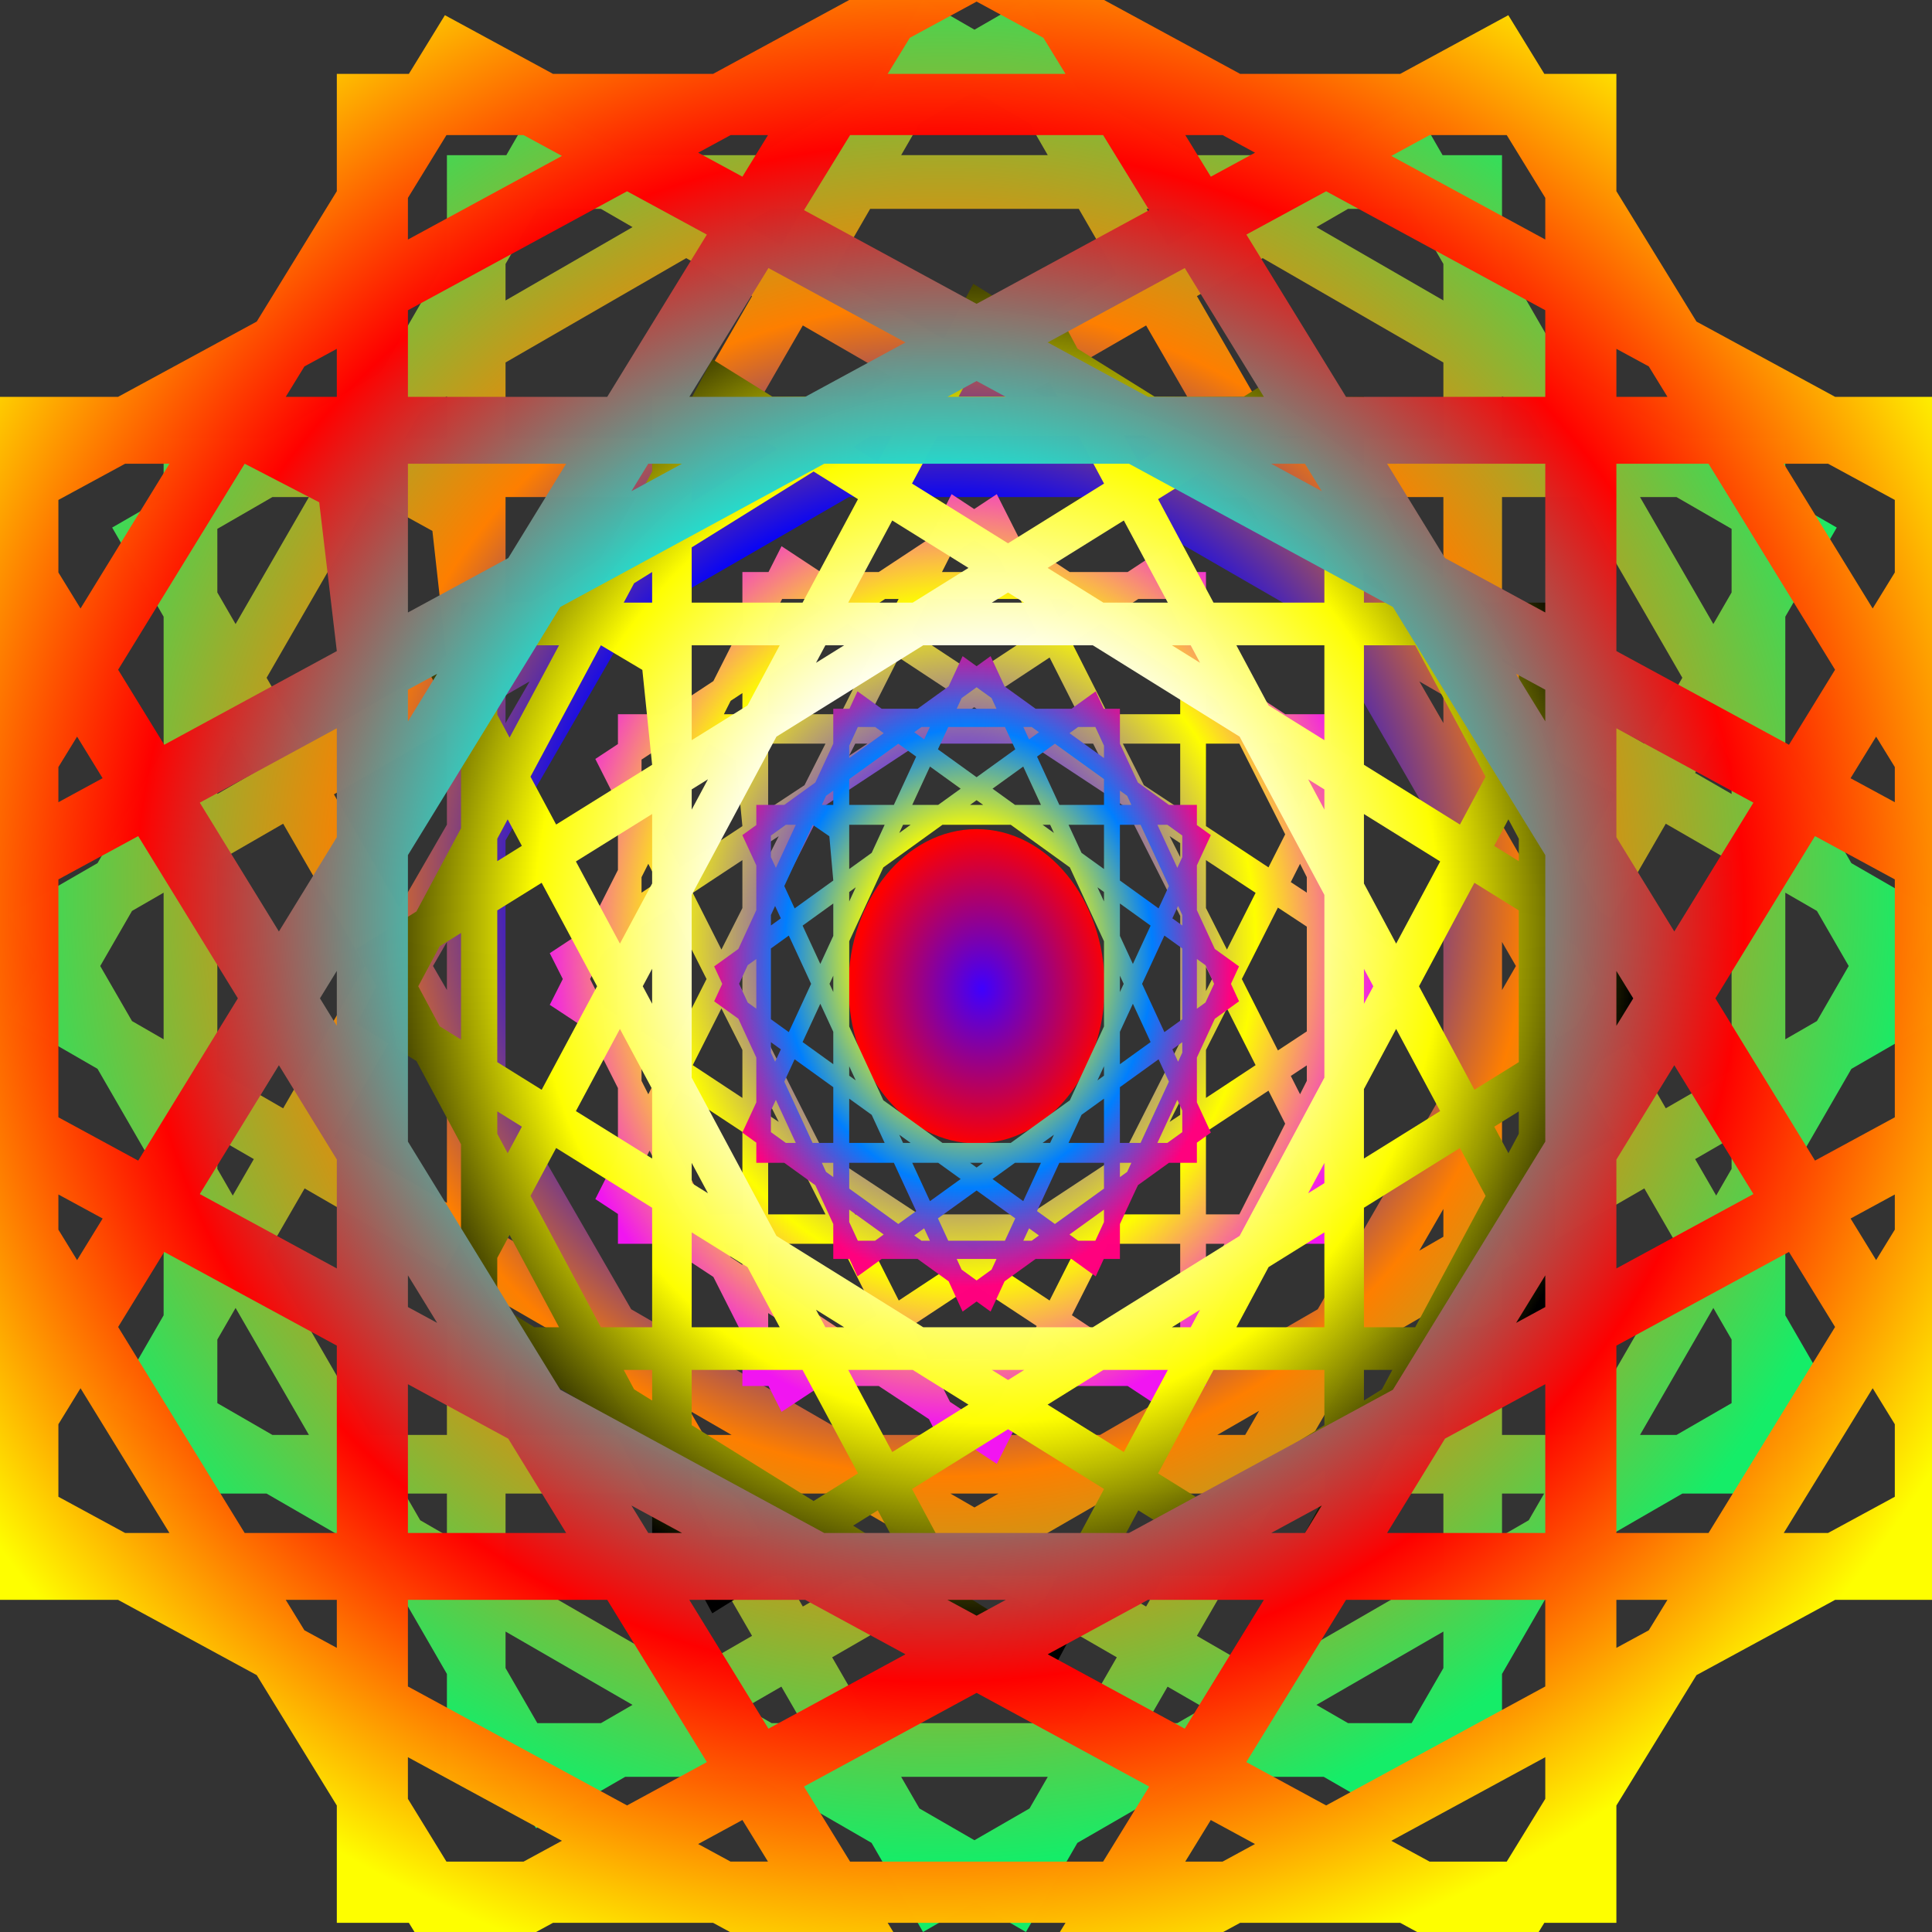 <?xml version="1.0"?><svg width="1598.156" height="1598.156" xmlns="http://www.w3.org/2000/svg">
 <rect width="100%" height="100%" fill="#333333" stroke="none"/>
 <title>My Own Laptop Art</title>
 <defs>
  <radialGradient cy="0.375" cx="0.605" spreadMethod="pad" id="svg_9">
   <stop offset="0.379" stop-color="#00ffff"/>
   <stop offset="0.699" stop-opacity="0.996" stop-color="#00ff55"/>
   <stop offset="1" stop-color="#ff0000"/>
  </radialGradient>
  <radialGradient r="0.5" cy="0.461" cx="0.484" spreadMethod="pad" id="svg_10">
   <stop offset="0.379" stop-opacity="0.996" stop-color="#7244d6"/>
   <stop offset="0.699" stop-opacity="0.996" stop-color="#ffff00"/>
   <stop offset="1" stop-opacity="0.996" stop-color="#f215f2"/>
  </radialGradient>
  <radialGradient r="0.5" cy="0.461" cx="0.484" spreadMethod="pad" id="svg_11">
   <stop offset="0.379" stop-opacity="0.996" stop-color="#7244d6"/>
   <stop offset="0.699" stop-opacity="0.996" stop-color="#ffff00"/>
   <stop offset="1" stop-opacity="0.996" stop-color="#f215f2"/>
  </radialGradient>
  <radialGradient r="0.5" cy="0.461" cx="0.484" spreadMethod="pad" id="svg_12">
   <stop offset="0.352" stop-opacity="0.996" stop-color="#7244d6"/>
   <stop offset="0.699" stop-opacity="0.996" stop-color="#ffff00"/>
   <stop offset="1" stop-opacity="0.996" stop-color="#f215f2"/>
  </radialGradient>
  <linearGradient spreadMethod="pad" id="svg_13">
   <stop offset="0.16" stop-opacity="0.996" stop-color="#7244d6"/>
   <stop offset="0.383" stop-opacity="0.996" stop-color="#f215f2"/>
   <stop offset="0.758" stop-opacity="0.996" stop-color="#ffff00"/>
  </linearGradient>
  <linearGradient spreadMethod="pad" id="svg_14">
   <stop offset="0.238" stop-opacity="0.996" stop-color="#7244d6"/>
   <stop offset="0.445" stop-opacity="0.996" stop-color="#f215f2"/>
   <stop offset="0.789" stop-opacity="0.996" stop-color="#ffff00"/>
  </linearGradient>
  <radialGradient cy="0.508" cx="0.52" spreadMethod="pad" id="svg_15">
   <stop offset="0" stop-opacity="0.996" stop-color="#3f00ff"/>
   <stop offset="1" stop-opacity="0.996" stop-color="#ff0000"/>
  </radialGradient>
  <radialGradient spreadMethod="pad" id="svg_16">
   <stop offset="0" stop-color="#ff0000"/>
   <stop offset="1" stop-opacity="0.996" stop-color="#ff007f"/>
  </radialGradient>
  <radialGradient r="0.5" cy="0.461" cx="0.484" spreadMethod="pad" id="svg_21">
   <stop offset="0.379" stop-opacity="0.992" stop-color="#12edde"/>
   <stop offset="0.699" stop-opacity="0.996" stop-color="#ff0000"/>
   <stop offset="1" stop-opacity="0.996" stop-color="#ffff00"/>
  </radialGradient>
  <radialGradient r="0.5" cy="0.461" cx="0.484" spreadMethod="pad" id="svg_22">
   <stop offset="0.379" stop-opacity="0.996" stop-color="#ffff00"/>
   <stop offset="0.699" stop-opacity="0.996" stop-color="#007fff"/>
   <stop offset="1" stop-opacity="0.996" stop-color="#ff007f"/>
  </radialGradient>
  <radialGradient r="0.5" cy="0.461" cx="0.484" spreadMethod="pad" id="svg_23">
   <stop offset="0.383" stop-opacity="0.996" stop-color="#ffffff"/>
   <stop offset="0.699" stop-opacity="0.996" stop-color="#ffff00"/>
   <stop offset="1" stop-opacity="0.996" stop-color="#000000"/>
  </radialGradient>
  <radialGradient r="0.5" cy="0.461" cx="0.484" spreadMethod="pad" id="svg_24">
   <stop offset="0.391" stop-opacity="0.996" stop-color="#0000ff"/>
   <stop offset="0.602" stop-opacity="0.996" stop-color="#ff7f00"/>
   <stop offset="1" stop-opacity="0.992" stop-color="#15ef69"/>
  </radialGradient>
 </defs>
 <g>
  <title>Layer 1</title>
  <path fill="url(#svg_24)" fill-rule="evenodd" stroke-width="5" stroke-linecap="round" stroke-linejoin="round" stroke-miterlimit="4" stroke-dashoffset="0" id="path3404" d="m763.531,0l-42.562,73.719l-94.594,54.625l-109.25,0l-73.719,-42.563l-24.562,42.563l-49.156,0l0,85.125l-54.625,94.594l-94.594,54.625l-85.125,0l0,49.156l-42.562,24.562l42.562,73.719l0,109.219l-54.656,94.625l-73.688,42.562l24.563,42.563l-24.563,42.531l73.688,42.531l54.656,94.656l0,109.219l-42.562,73.719l42.562,24.562l0,49.156l85.125,0l94.594,54.625l54.625,94.594l0,85.125l49.156,0l24.562,42.562l73.719,-42.562l109.219,0l94.625,54.625l42.562,73.719l42.562,-24.562l42.562,24.562l42.562,-73.719l94.594,-54.625l109.219,0l73.719,42.562l24.563,-42.562l49.156,0l0,-85.125l54.625,-94.594l94.594,-54.625l85.125,0l0,-49.156l42.562,-24.562l-42.562,-73.719l0,-109.219l54.656,-94.625l73.688,-42.562l-24.562,-42.562l24.562,-42.531l-73.688,-42.531l-54.656,-94.656l0,-109.219l42.562,-73.719l-42.562,-24.562l0,-49.156l-85.125,0l-94.594,-54.625l-54.625,-94.594l0,-85.125l-49.156,0l-24.563,-42.563l-73.719,42.563l-109.219,0l-94.594,-54.625l-42.562,-73.719l-42.562,24.562l-42.562,-24.562zm42.562,75.906l45.531,26.281l15.094,26.156l-121.281,0l15.094,-26.156l45.562,-26.281zm-361.625,96.875l52.625,0l26.156,15.094l-105.062,60.688l0,-30.219l26.281,-45.563zm193.813,0l25.5,0l-17.438,30.156l-30.156,-17.406l22.094,-12.75zm81.5,0l172.594,0l31.438,54.438l-117.75,67.969l-117.719,-67.969l31.438,-54.438zm228.656,0l25.469,0l22.094,12.75l-30.156,17.406l-17.406,-30.156zm166.625,0l52.625,0l26.281,45.531l0,30.219l-105.031,-60.656l26.125,-15.094zm-547.406,40.75l54.438,31.438l-67.969,117.719l-135.937,0l0,-62.844l149.469,-86.313zm476.844,0l149.469,86.313l0,62.844l-135.906,0l-67.969,-117.75l54.406,-31.406zm-380.406,55.688l93.469,53.969l-68.406,39.5l-79.031,0l53.969,-93.469zm283.969,0l53.969,93.469l-79.031,0l-68.406,-39.5l93.469,-53.969zm-578.375,58.625l0,34.844l-34.844,0l12.75,-22.094l22.094,-12.75zm872.781,0l22.094,12.75l12.75,22.094l-34.844,0l0,-34.844zm-436.406,23.344l19.937,11.5l-39.844,0l19.906,-11.5zm-580.75,60l30.219,0l-60.656,105.031l-15.094,-26.125l0,-52.625l45.531,-26.281zm81.531,0l50.844,28l12,107.938l-117.719,67.969l-31.438,-54.438l86.312,-149.469zm111.344,0l107.937,0l-39.5,68.438l-68.437,39.5l0,-107.938zm163.937,0l23.031,0l-34.531,19.938l11.5,-19.938zm120.031,0l207.844,0l180.031,103.938l103.938,180.031l0,207.844l-103.938,180.031l-180.031,103.938l-207.844,0l-180.031,-103.938l-103.937,-180.031l0,-207.844l103.937,-180.031l180.031,-103.938zm304.844,0l23.031,0l11.5,19.938l-34.531,-19.938zm79.063,0l107.906,0l0,107.938l-68.406,-39.5l-39.5,-68.438zm156.406,0l62.844,0l86.312,149.469l-31.437,54.438l-117.719,-67.969l0,-135.938zm114.156,0l30.219,0l45.531,26.281l0,52.625l-15.094,26.125l-60.656,-105.031zm-918.5,152.438l-19.937,34.531l0,-23.031l19.937,-11.5zm735.938,0.031l19.906,11.5l0,22.969l-19.906,-34.469zm-804.375,39.469l0,79.031l-39.5,68.406l-53.969,-93.469l93.469,-53.969zm872.781,0.031l93.469,53.938l-53.969,93.469l-39.5,-68.406l0,-79zm-1049.938,6.031l17.406,30.156l-30.156,17.437l0,-25.5l12.75,-22.094zm1227.094,0l12.75,22.062l0,25.531l-30.187,-17.406l17.437,-30.188zm-1185.406,72.188l67.969,117.688l-67.969,117.75l-54.438,-31.438l0,-172.594l54.438,-31.406zm1143.719,0l54.437,31.406l0,172.594l-54.437,31.406l-67.938,-117.687l67.938,-117.719zm-1242.594,57.062l0,121.281l-26.156,-15.094l-26.281,-45.531l26.281,-45.563l26.156,-15.094zm1341.469,0l26.156,15.094l26.281,45.531l-26.281,45.562l-26.156,15.094l0,-121.281zm-1107.125,40.719l0,39.813l-11.5,-19.906l11.5,-19.906zm872.781,0.031l11.5,19.906l-11.5,19.906l0,-39.812zm-912.281,68.406l39.5,68.406l0,79.031l-93.469,-53.969l53.969,-93.469zm951.781,0l53.969,93.469l-93.469,53.969l0,-79l39.5,-68.437zm-1102.188,93.781l30.188,17.438l-17.438,30.188l-12.75,-22.094l0,-25.531zm1252.594,0l0,25.5l-12.75,22.094l-17.406,-30.156l30.156,-17.438zm-1180.406,41.688l117.719,67.969l0,135.938l-62.844,0l-86.312,-149.469l31.438,-54.438zm1108.219,0l31.437,54.438l-86.312,149.469l-62.844,0l0,-135.938l117.719,-67.969zm-942,16.938l19.937,34.531l-19.937,-11.5l0,-23.031zm775.781,0.031l0,23l-19.906,11.5l19.906,-34.5zm0,78.969l0,107.969l-107.906,0l39.5,-68.469l68.406,-39.5zm-775.781,0.031l68.437,39.5l39.5,68.438l-107.937,0l0,-107.938zm-223.313,2.906l60.656,105.031l-30.219,0l-45.531,-26.281l0,-52.625l15.094,-26.125zm1222.406,0l15.094,26.125l0,52.625l-45.531,26.281l-30.219,0l60.656,-105.031zm-846.656,85.094l34.531,19.938l-23.031,0l-11.5,-19.938zm470.906,0l-11.5,19.938l-23.031,0l34.531,-19.938zm-706.688,68.438l34.844,0l0,34.844l-22.094,-12.75l-12.75,-22.094zm83.344,0l135.937,0l67.969,117.719l-54.438,31.438l-149.469,-86.312l0,-62.844zm191.937,0l79.031,0l68.406,39.5l-93.469,53.969l-53.969,-93.469zm176.031,0l39.844,0l-19.906,11.5l-19.938,-11.5zm136.844,0l79.031,0l-53.969,93.469l-93.469,-53.969l68.406,-39.5zm135.063,0l135.906,0l0,62.844l-149.469,86.312l-54.437,-31.438l68,-117.719zm184.406,0l34.844,0l-12.75,22.094l-22.094,12.75l0,-34.844zm-436.375,67.5l117.719,67.969l-31.438,54.438l-172.594,0l-31.438,-54.438l117.75,-67.969zm-387.906,46.656l105.031,60.656l-26.125,15.094l-52.625,0l-26.281,-45.531l0,-30.219zm775.781,0l0,30.219l-26.281,45.531l-52.625,0l-26.125,-15.094l105.031,-60.656zm-547.625,45.562l17.438,30.188l-25.531,0l-22.094,-12.75l30.188,-17.438zm319.469,0.031l30.156,17.406l-22.094,12.75l-25.469,0l17.406,-30.156zm-220.375,74.594l121.281,0l-15.094,26.156l-45.562,26.281l-45.531,-26.281l-15.094,-26.156z"/>
  <ellipse id="svg_4" ry="130" rx="106" cy="815.844" cx="807.844" stroke-linecap="round" stroke-linejoin="round" stroke-width="5" fill="url(#svg_15)"/>
  <path id="svg_17" fill="url(#svg_10)" fill-rule="evenodd" stroke-width="5" stroke-linecap="round" stroke-linejoin="round" stroke-miterlimit="4" stroke-dashoffset="0" d="m787.151,408.766l-18.7,37.001l-41.56,27.418l-47.999,0l-32.389,-21.363l-10.792,21.363l-21.597,0l0,42.726l-24,47.479l-41.56,27.418l-37.4,0l0,24.673l-18.7,12.328l18.7,37.001l0,54.82l-24.013,47.495l-32.375,21.363l10.792,21.363l-10.792,21.347l32.375,21.348l24.013,47.51l0,54.82l-18.7,37.001l18.7,12.329l0,24.673l37.4,0l41.56,27.418l24,47.479l0,42.727l21.597,0l10.792,21.363l32.389,-21.363l47.986,0l41.574,27.418l18.7,37.001l18.7,-12.328l18.7,12.328l18.7,-37.001l41.56,-27.418l47.986,0l32.389,21.363l10.792,-21.363l21.597,0l0,-42.727l24,-47.479l41.56,-27.418l37.4,0l0,-24.673l18.7,-12.329l-18.7,-37.001l0,-54.82l24.013,-47.495l32.375,-21.363l-10.792,-21.363l10.792,-21.348l-32.375,-21.348l-24.013,-47.51l0,-54.82l18.7,-37.001l-18.7,-12.328l0,-24.673l-37.4,0l-41.56,-27.418l-24,-47.479l0,-42.726l-21.597,0l-10.792,-21.363l-32.389,21.363l-47.986,0l-41.56,-27.418l-18.7,-37.001l-18.7,12.329l-18.7,-12.329zm18.7,38.099l20.004,13.191l6.632,13.129l-53.285,0l6.632,-13.129l20.018,-13.191zm-158.881,48.624l23.121,0l11.492,7.576l-46.16,30.461l0,-15.168l11.547,-22.869zm85.152,0l11.203,0l-7.661,15.136l-13.249,-8.737l9.707,-6.4zm35.807,0l75.83,0l13.812,27.324l-51.734,34.115l-51.72,-34.115l13.812,-27.324zm100.461,0l11.19,0l9.707,6.4l-13.249,8.737l-7.647,-15.136zm73.207,0l23.121,0l11.547,22.853l0,15.168l-46.146,-30.445l11.478,-7.576zm-240.505,20.453l23.917,15.779l-29.862,59.086l-59.725,0l0,-31.543l65.67,-43.323zm209.503,0l65.67,43.323l0,31.543l-59.711,0l-29.862,-59.102l23.904,-15.764zm-167.133,27.951l41.066,27.088l-30.055,19.826l-34.723,0l23.711,-46.914zm124.763,0l23.711,46.914l-34.723,0l-30.054,-19.826l41.066,-27.088zm-254.111,29.425l0,17.489l-15.309,0l5.602,-11.089l9.707,-6.4zm383.46,0l9.707,6.4l5.602,11.089l-15.309,0l0,-17.489zm-191.737,11.717l8.76,5.772l-17.505,0l8.746,-5.772zm-255.155,30.116l13.277,0l-26.65,52.718l-6.631,-13.113l0,-26.414l20.004,-13.191zm35.821,0l22.338,14.054l5.272,54.177l-51.72,34.115l-13.812,-27.324l37.922,-75.022zm48.919,0l47.423,0l-17.354,34.351l-30.068,19.826l0,-54.177zm72.027,0l10.119,0l-15.172,10.007l5.053,-10.007zm52.736,0l91.317,0l79.098,52.169l45.665,90.362l0,104.322l-45.665,90.362l-79.098,52.169l-91.317,0l-79.098,-52.169l-45.665,-90.362l0,-104.322l45.665,-90.362l79.098,-52.169zm133.934,0l10.119,0l5.053,10.007l-15.171,-10.007zm34.736,0l47.409,0l0,54.177l-30.054,-19.826l-17.355,-34.351zm68.718,0l27.611,0l37.922,75.022l-13.812,27.324l-51.72,-34.115l0,-68.231zm50.155,0l13.277,0l20.004,13.191l0,26.414l-6.631,13.113l-26.65,-52.718zm-403.547,76.512l-8.76,17.332l0,-11.56l8.76,-5.772zm323.337,0.016l8.746,5.772l0,11.529l-8.746,-17.301zm-353.405,19.81l0,39.668l-17.354,34.335l-23.711,-46.914l41.066,-27.088zm383.46,0.016l41.066,27.073l-23.711,46.914l-17.354,-34.335l0,-39.652zm-461.294,3.027l7.648,15.136l-13.249,8.752l0,-12.799l5.602,-11.089zm539.128,0l5.602,11.074l0,12.815l-13.263,-8.737l7.661,-15.152zm-520.813,36.233l29.862,59.07l-29.862,59.102l-23.917,-15.779l0,-86.629l23.917,-15.764zm502.498,0l23.917,15.764l0,86.629l-23.917,15.764l-29.849,-59.07l29.849,-59.086zm-545.939,28.641l0,60.874l-11.492,-7.576l-11.547,-22.853l11.547,-22.869l11.492,-7.576zm589.38,0l11.492,7.576l11.547,22.853l-11.547,22.869l-11.492,7.576l0,-60.874zm-486.42,20.438l0,19.983l-5.053,-9.992l5.053,-9.991zm383.46,0.016l5.053,9.992l-5.053,9.991l0,-19.983zm-400.814,34.335l17.354,34.335l0,39.668l-41.066,-27.088l23.711,-46.914zm418.169,0l23.711,46.914l-41.066,27.088l0,-39.652l17.354,-34.351zm-484.251,47.071l13.263,8.752l-7.661,15.152l-5.602,-11.089l0,-12.815zm550.332,0l0,12.799l-5.602,11.089l-7.647,-15.136l13.249,-8.752zm-518.616,20.924l51.72,34.115l0,68.231l-27.611,0l-37.922,-75.022l13.812,-27.324zm486.9,0l13.812,27.324l-37.922,75.022l-27.611,0l0,-68.231l51.72,-34.115zm-413.871,8.501l8.76,17.332l-8.76,-5.772l0,-11.56zm340.843,0.016l0,11.544l-8.746,5.772l8.746,-17.316zm0,39.636l0,54.192l-47.409,0l17.355,-34.366l30.054,-19.826zm-340.843,0.016l30.068,19.826l17.354,34.351l-47.423,0l0,-54.177zm-98.113,1.459l26.65,52.718l-13.277,0l-20.004,-13.191l0,-26.414l6.631,-13.113zm537.069,0l6.631,13.113l0,26.414l-20.004,13.191l-13.277,0l26.65,-52.718zm-371.982,42.711l15.172,10.007l-10.119,0l-5.053,-10.007zm206.895,0l-5.053,10.007l-10.119,0l15.171,-10.007zm-310.486,34.351l15.309,0l0,17.489l-9.707,-6.4l-5.602,-11.089zm36.617,0l59.725,0l29.862,59.086l-23.917,15.779l-65.67,-43.323l0,-31.543zm84.328,0l34.723,0l30.055,19.826l-41.066,27.088l-23.711,-46.914zm77.34,0l17.505,0l-8.746,5.772l-8.76,-5.772zm60.123,0l34.723,0l-23.711,46.914l-41.066,-27.088l30.054,-19.826zm59.34,0l59.711,0l0,31.543l-65.67,43.323l-23.917,-15.779l29.876,-59.086zm81.02,0l15.309,0l-5.602,11.089l-9.707,6.4l0,-17.489zm-191.723,33.88l51.72,34.115l-13.812,27.324l-75.83,0l-13.812,-27.324l51.734,-34.115zm-170.428,23.418l46.146,30.445l-11.478,7.576l-23.121,0l-11.547,-22.853l0,-15.168zm340.843,0l0,15.168l-11.547,22.853l-23.121,0l-11.478,-7.576l46.146,-30.445zm-240.601,22.869l7.661,15.152l-11.217,0l-9.707,-6.4l13.263,-8.752zm140.36,0.016l13.249,8.737l-9.707,6.4l-11.19,0l7.647,-15.136zm-96.823,37.441l53.285,0l-6.632,13.128l-20.018,13.191l-20.004,-13.191l-6.632,-13.128z"/>
  <path id="svg_18" fill="url(#svg_22)" fill-rule="evenodd" stroke-width="5" stroke-linecap="round" stroke-linejoin="round" stroke-miterlimit="4" stroke-dashoffset="0" d="m796.286,542.766l-11.563,25.008l-25.697,18.531l-29.679,0l-20.026,-14.439l-6.673,14.439l-13.354,0l0,28.878l-14.839,32.09l-25.697,18.531l-23.125,0l0,16.676l-11.563,8.332l11.563,25.008l0,37.051l-14.848,32.1l-20.018,14.439l6.673,14.439l-6.673,14.428l20.018,14.428l14.848,32.111l0,37.051l-11.563,25.008l11.563,8.333l0,16.676l23.125,0l25.697,18.531l14.839,32.09l0,28.878l13.354,0l6.673,14.439l20.026,-14.439l29.67,0l25.706,18.531l11.563,25.008l11.563,-8.333l11.563,8.333l11.563,-25.008l25.697,-18.531l29.67,0l20.026,14.439l6.673,-14.439l13.354,0l0,-28.878l14.839,-32.09l25.697,-18.531l23.125,0l0,-16.676l11.563,-8.333l-11.563,-25.008l0,-37.051l14.848,-32.101l20.018,-14.439l-6.673,-14.439l6.673,-14.428l-20.018,-14.428l-14.848,-32.111l0,-37.051l11.563,-25.008l-11.563,-8.332l0,-16.676l-23.125,0l-25.697,-18.531l-14.839,-32.09l0,-28.878l-13.354,0l-6.673,-14.439l-20.026,14.439l-29.67,0l-25.697,-18.531l-11.563,-25.008l-11.563,8.333l-11.563,-8.333zm11.563,25.75l12.369,8.916l4.1,8.873l-32.947,0l4.1,-8.873l12.378,-8.916zm-98.239,32.864l14.296,0l7.106,5.12l-28.541,20.588l0,-10.251l7.14,-15.457zm52.651,0l6.927,0l-4.737,10.23l-8.192,-5.905l6.002,-4.325zm22.14,0l46.887,0l8.54,18.467l-31.988,23.058l-31.98,-23.058l8.54,-18.467zm62.117,0l6.919,0l6.002,4.325l-8.192,5.905l-4.729,-10.23zm45.265,0l14.296,0l7.14,15.446l0,10.251l-28.533,-20.577l7.097,-5.12zm-148.709,13.824l14.788,10.665l-18.464,39.935l-36.929,0l0,-21.319l40.605,-29.281zm129.54,0l40.605,29.281l0,21.319l-36.92,0l-18.464,-39.945l14.78,-10.654zm-103.341,18.891l25.392,18.308l-18.583,13.4l-21.47,0l14.661,-31.708zm77.143,0l14.661,31.708l-21.47,0l-18.583,-13.4l25.392,-18.308zm-157.122,19.888l0,11.82l-9.466,0l3.464,-7.495l6.002,-4.325zm237.1,0l6.002,4.325l3.464,7.495l-9.466,0l0,-11.82zm-118.554,7.919l5.416,3.901l-10.824,0l5.408,-3.901zm-157.767,20.354l8.209,0l-16.478,35.631l-4.1,-8.863l0,-17.852l12.369,-8.916zm22.149,0l13.812,9.499l3.26,36.617l-31.979,23.058l-8.54,-18.467l23.448,-50.706zm30.248,0l29.322,0l-10.731,23.217l-18.592,13.4l0,-36.617zm44.535,0l6.257,0l-9.381,6.764l3.124,-6.764zm32.608,0l56.463,0l48.907,35.26l28.236,61.074l0,70.509l-28.236,61.074l-48.907,35.26l-56.463,0l-48.907,-35.26l-28.236,-61.074l0,-70.509l28.236,-61.074l48.907,-35.26zm82.814,0l6.257,0l3.124,6.764l-9.381,-6.764zm21.478,0l29.314,0l0,36.617l-18.583,-13.4l-10.731,-23.217zm42.489,0l17.072,0l23.448,50.706l-8.54,18.467l-31.979,-23.058l0,-46.115zm31.012,0l8.209,0l12.369,8.916l0,17.852l-4.1,8.863l-16.478,-35.631zm-249.52,51.713l-5.416,11.714l0,-7.813l5.416,-3.901zm199.925,0.011l5.408,3.901l0,7.792l-5.408,-11.693zm-218.517,13.389l0,26.81l-10.731,23.206l-14.661,-31.708l25.392,-18.308zm237.1,0.011l25.392,18.298l-14.661,31.708l-10.731,-23.206l0,-26.8zm-285.227,2.046l4.729,10.23l-8.192,5.915l0,-8.651l3.464,-7.495zm333.353,0l3.464,7.484l0,8.661l-8.201,-5.905l4.737,-10.241zm-322.028,24.489l18.464,39.924l-18.464,39.945l-14.789,-10.665l0,-58.55l14.789,-10.654zm310.704,0l14.788,10.654l0,58.55l-14.788,10.654l-18.456,-39.924l18.456,-39.935zm-337.564,19.358l0,41.143l-7.106,-5.12l-7.14,-15.446l7.14,-15.457l7.106,-5.12zm364.424,0l7.106,5.12l7.14,15.446l-7.14,15.457l-7.106,5.12l0,-41.143zm-300.762,13.813l0,13.506l-3.124,-6.753l3.124,-6.753zm237.1,0.011l3.124,6.753l-3.124,6.753l0,-13.506zm-247.831,23.206l10.731,23.206l0,26.81l-25.392,-18.308l14.661,-31.708zm258.562,0l14.661,31.708l-25.392,18.308l0,-26.8l10.731,-23.217zm-299.421,31.814l8.201,5.916l-4.737,10.241l-3.464,-7.495l0,-8.661zm340.281,0l0,8.651l-3.464,7.495l-4.728,-10.23l8.192,-5.916zm-320.67,14.142l31.979,23.058l0,46.115l-17.072,0l-23.448,-50.706l8.54,-18.467zm301.059,0l8.54,18.467l-23.448,50.706l-17.072,0l0,-46.115l31.979,-23.058zm-255.904,5.746l5.416,11.714l-5.416,-3.901l0,-7.813zm210.749,0.011l0,7.802l-5.408,3.901l5.408,-11.704zm0,26.789l0,36.627l-29.314,0l10.731,-23.227l18.583,-13.4zm-210.749,0.011l18.592,13.4l10.731,23.217l-29.322,0l0,-36.617zm-60.665,0.986l16.478,35.631l-8.209,0l-12.369,-8.916l0,-17.853l4.1,-8.863zm332.08,0l4.1,8.863l0,17.853l-12.369,8.916l-8.209,0l16.478,-35.631zm-230.003,28.867l9.381,6.764l-6.257,0l-3.124,-6.764zm127.927,0l-3.124,6.764l-6.257,0l9.381,-6.764zm-191.979,23.217l9.466,0l0,11.82l-6.002,-4.325l-3.464,-7.495zm22.641,0l36.929,0l18.464,39.935l-14.788,10.665l-40.605,-29.281l0,-21.319zm52.142,0l21.47,0l18.583,13.4l-25.392,18.308l-14.661,-31.708zm47.821,0l10.824,0l-5.408,3.901l-5.416,-3.901zm37.175,0l21.47,0l-14.661,31.708l-25.392,-18.308l18.583,-13.4zm36.691,0l36.92,0l0,21.319l-40.605,29.281l-14.789,-10.665l18.473,-39.935zm50.096,0l9.466,0l-3.464,7.495l-6.002,4.325l0,-11.82zm-118.546,22.899l31.98,23.058l-8.54,18.467l-46.887,0l-8.54,-18.467l31.988,-23.058zm-105.379,15.828l28.533,20.577l-7.097,5.12l-14.296,0l-7.14,-15.446l0,-10.251zm210.749,0l0,10.251l-7.14,15.446l-14.296,0l-7.097,-5.12l28.533,-20.577zm-148.768,15.457l4.737,10.241l-6.936,0l-6.002,-4.325l8.201,-5.915zm86.787,0.011l8.192,5.905l-6.002,4.325l-6.919,0l4.729,-10.23zm-59.867,25.305l32.947,0l-4.1,8.873l-12.378,8.916l-12.369,-8.916l-4.1,-8.873z"/>
  <path id="svg_19" fill="url(#svg_23)" fill-rule="evenodd" stroke-width="5" stroke-linecap="round" stroke-linejoin="round" stroke-miterlimit="4" stroke-dashoffset="0" d="m805.141,234.766l-28.714,53.607l-63.815,39.723l-73.703,0l-49.732,-30.951l-16.57,30.951l-33.162,0l0,61.902l-36.851,68.787l-63.815,39.722l-57.427,0l0,35.746l-28.714,17.861l28.714,53.607l0,79.422l-36.872,68.81l-49.711,30.951l16.571,30.951l-16.571,30.928l49.711,30.928l36.872,68.833l0,79.422l-28.714,53.607l28.714,17.862l0,35.746l57.427,0l63.815,39.723l36.851,68.787l0,61.902l33.162,0l16.57,30.951l49.732,-30.951l73.682,0l63.836,39.722l28.714,53.607l28.714,-17.861l28.714,17.861l28.714,-53.607l63.815,-39.722l73.682,0l49.732,30.951l16.571,-30.951l33.162,0l0,-61.902l36.851,-68.787l63.815,-39.723l57.427,0l0,-35.746l28.714,-17.862l-28.714,-53.607l0,-79.422l36.872,-68.81l49.711,-30.951l-16.571,-30.951l16.571,-30.928l-49.711,-30.928l-36.872,-68.833l0,-79.422l28.714,-53.607l-28.714,-17.861l0,-35.746l-57.427,0l-63.815,-39.722l-36.851,-68.787l0,-61.902l-33.162,0l-16.571,-30.951l-49.732,30.951l-73.682,0l-63.815,-39.723l-28.714,-53.607l-28.714,17.862l-28.714,-17.862zm28.714,55.198l30.716,19.111l10.183,19.021l-81.819,0l10.183,-19.021l30.737,-19.111zm-243.961,70.446l35.502,0l17.646,10.976l-70.878,44.131l0,-21.975l17.73,-33.133zm130.751,0l17.203,0l-11.764,21.929l-20.344,-12.658l14.905,-9.272zm54.982,0l116.436,0l21.209,39.586l-79.437,49.426l-79.416,-49.426l21.209,-39.586zm154.257,0l17.182,0l14.905,9.272l-20.344,12.658l-11.743,-21.929zm112.409,0l35.502,0l17.73,33.11l0,21.975l-70.857,-44.108l17.625,-10.976zm-369.294,29.633l36.725,22.861l-45.853,85.603l-91.707,0l0,-45.699l100.835,-62.765zm321.691,0l100.835,62.765l0,45.699l-91.686,0l-45.853,-85.626l36.704,-22.838zm-256.632,40.495l63.056,39.245l-46.149,28.724l-53.317,0l36.409,-67.969zm191.573,0l36.409,67.969l-53.317,0l-46.148,-28.724l63.056,-39.245zm-390.186,42.631l0,25.338l-23.507,0l8.601,-16.066l14.905,-9.272zm588.8,0l14.905,9.272l8.601,16.066l-23.506,0l0,-25.338zm-294.411,16.975l13.45,8.363l-26.879,0l13.429,-8.363zm-391.789,43.631l20.386,0l-40.92,76.377l-10.182,-18.998l0,-38.268l30.717,-19.111zm55.003,0l34.301,20.361l8.096,78.491l-79.416,49.426l-21.209,-39.586l58.229,-108.692zm75.115,0l72.817,0l-26.648,49.767l-46.17,28.724l0,-78.491zm110.596,0l15.538,0l-23.296,14.498l7.758,-14.498zm80.976,0l140.216,0l121.454,75.582l70.119,130.916l0,151.141l-70.119,130.916l-121.454,75.582l-140.216,0l-121.454,-75.582l-70.119,-130.916l0,-151.141l70.119,-130.916l121.454,-75.582zm205.655,0l15.538,0l7.758,14.498l-23.296,-14.498zm53.338,0l72.796,0l0,78.491l-46.148,-28.724l-26.648,-49.767zm105.516,0l42.396,0l58.229,108.692l-21.209,39.586l-79.416,-49.426l0,-98.852zm77.012,0l20.387,0l30.716,19.111l0,38.268l-10.183,18.998l-40.92,-76.377zm-619.643,110.85l-13.45,25.11l0,-16.748l13.45,-8.363zm496.482,0.023l13.429,8.363l0,16.703l-13.429,-25.065zm-542.651,28.701l0,57.47l-26.648,49.744l-36.409,-67.969l63.056,-39.246zm588.8,0.023l63.056,39.223l-36.409,67.969l-26.648,-49.744l0,-57.448zm-708.314,4.386l11.743,21.929l-20.344,12.68l0,-18.543l8.602,-16.066zm827.828,0l8.602,16.043l0,18.566l-20.365,-12.657l11.763,-21.952zm-799.705,52.494l45.854,85.581l-45.854,85.626l-36.725,-22.861l0,-125.508l36.725,-22.838zm771.581,0l36.725,22.838l0,125.508l-36.725,22.838l-45.832,-85.581l45.832,-85.603zm-838.285,41.495l0,88.194l-17.646,-10.976l-17.73,-33.11l17.73,-33.132l17.646,-10.976zm904.989,0l17.646,10.976l17.73,33.11l-17.73,33.132l-17.646,10.976l0,-88.194zm-746.894,29.61l0,28.951l-7.758,-14.476l7.758,-14.476zm588.8,0.023l7.758,14.476l-7.758,14.476l0,-28.951zm-615.448,49.744l26.648,49.744l0,57.47l-63.056,-39.245l36.409,-67.969zm642.096,0l36.409,67.969l-63.056,39.245l0,-57.448l26.648,-49.767zm-743.563,68.196l20.365,12.68l-11.764,21.952l-8.602,-16.066l0,-18.566zm845.031,0l0,18.543l-8.602,16.066l-11.742,-21.929l20.344,-12.68zm-796.332,30.314l79.416,49.426l0,98.852l-42.396,0l-58.229,-108.692l21.209,-39.586zm747.632,0l21.209,39.586l-58.229,108.692l-42.396,0l0,-98.852l79.416,-49.426zm-635.497,12.317l13.45,25.111l-13.45,-8.363l0,-16.748zm523.361,0.023l0,16.725l-13.429,8.363l13.429,-25.088zm0,57.425l0,78.513l-72.796,0l26.648,-49.79l46.148,-28.724zm-523.361,0.023l46.17,28.724l26.648,49.767l-72.817,0l0,-78.491zm-150.652,2.114l40.92,76.377l-20.386,0l-30.717,-19.111l0,-38.268l10.182,-18.998zm824.666,0l10.183,18.998l0,38.268l-30.716,19.111l-20.387,0l40.92,-76.377zm-571.176,61.879l23.296,14.498l-15.538,0l-7.758,-14.498zm317.685,0l-7.758,14.498l-15.538,0l23.296,-14.498zm-476.749,49.767l23.507,0l0,25.338l-14.905,-9.271l-8.601,-16.066zm56.226,0l91.707,0l45.853,85.604l-36.725,22.861l-100.835,-62.765l0,-45.699zm129.486,0l53.317,0l46.149,28.724l-63.056,39.245l-36.409,-67.969zm118.755,0l26.879,0l-13.429,8.363l-13.45,-8.363zm92.318,0l53.317,0l-36.409,67.969l-63.056,-39.245l46.148,-28.724zm91.117,0l91.686,0l0,45.699l-100.835,62.765l-36.725,-22.861l45.875,-85.604zm124.405,0l23.506,0l-8.601,16.066l-14.905,9.271l0,-25.338zm-294.39,49.085l79.416,49.426l-21.209,39.586l-116.436,0l-21.209,-39.586l79.437,-49.426zm-261.691,33.928l70.857,44.108l-17.625,10.976l-35.502,0l-17.73,-33.11l0,-21.975zm523.361,0l0,21.975l-17.73,33.11l-35.502,0l-17.625,-10.976l70.857,-44.108zm-369.442,33.132l11.764,21.952l-17.224,0l-14.905,-9.272l20.365,-12.68zm215.522,0.023l20.344,12.657l-14.905,9.272l-17.182,0l11.743,-21.929zm-148.671,54.244l81.819,0l-10.183,19.02l-30.737,19.111l-30.716,-19.111l-10.183,-19.02z"/>
  <path id="svg_20" fill="url(#svg_21)" fill-rule="evenodd" stroke-width="5" stroke-linecap="round" stroke-linejoin="round" stroke-miterlimit="4" stroke-dashoffset="0" d="m756.249,-85.234l-51.618,84.051l-114.719,62.281l-132.493,0l-89.402,-48.528l-29.788,48.528l-59.614,0l0,97.056l-66.247,107.852l-114.718,62.281l-103.235,0l0,56.046l-51.618,28.005l51.618,84.051l0,124.527l-66.284,107.887l-89.365,48.528l29.788,48.528l-29.788,48.492l89.365,48.492l66.284,107.923l0,124.526l-51.618,84.051l51.618,28.005l0,56.046l103.235,0l114.718,62.281l66.247,107.851l0,97.056l59.614,0l29.788,48.528l89.402,-48.528l132.455,0l114.756,62.281l51.618,84.051l51.618,-28.005l51.618,28.005l51.618,-84.051l114.719,-62.281l132.455,0l89.402,48.528l29.788,-48.528l59.614,0l0,-97.056l66.247,-107.851l114.719,-62.281l103.235,0l0,-56.046l51.618,-28.005l-51.618,-84.051l0,-124.526l66.284,-107.887l89.365,-48.528l-29.788,-48.528l29.788,-48.492l-89.365,-48.492l-66.284,-107.923l0,-124.527l51.618,-84.051l-51.618,-28.005l0,-56.046l-103.235,0l-114.719,-62.281l-66.247,-107.852l0,-97.056l-59.614,0l-29.788,-48.528l-89.402,48.528l-132.455,0l-114.719,-62.281l-51.618,-84.051l-51.618,28.005l-51.618,-28.005zm51.618,86.545l55.218,29.965l18.305,29.822l-147.084,0l18.305,-29.822l55.256,-29.965zm-438.561,110.453l63.821,0l31.721,17.209l-127.414,69.193l0,-34.454l31.873,-51.949zm235.046,0l30.925,0l-21.147,34.383l-36.572,-19.846l26.794,-14.537zm98.839,0l209.313,0l38.126,62.067l-142.801,77.495l-142.763,-77.495l38.126,-62.067zm277.303,0l30.887,0l26.794,14.537l-36.572,19.846l-21.109,-34.383zm202.074,0l63.821,0l31.872,51.913l0,34.454l-127.377,-69.158l31.683,-17.209zm-663.867,46.461l66.019,35.844l-82.429,134.218l-164.858,0l0,-71.652l181.268,-98.41zm578.292,0l181.268,98.41l0,71.652l-164.82,0l-82.429,-134.253l65.981,-35.808zm-461.338,63.493l113.354,61.533l-82.96,45.036l-95.845,0l65.451,-106.569zm344.383,0l65.45,106.569l-95.845,0l-82.959,-45.036l113.354,-61.533zm-701.424,66.842l0,39.727l-42.257,0l15.463,-25.19l26.794,-14.537zm1058.465,0l26.794,14.537l15.462,25.19l-42.257,0l0,-39.727zm-529.251,26.615l24.179,13.112l-48.32,0l24.141,-13.112zm-704.304,68.409l36.648,0l-73.561,119.752l-18.305,-29.786l0,-60.001l55.218,-29.965zm98.877,0l61.661,31.924l14.553,123.066l-142.763,77.495l-38.126,-62.067l104.675,-170.418zm135.032,0l130.901,0l-47.903,78.03l-82.997,45.036l0,-123.066zm198.815,0l27.931,0l-41.878,22.732l13.947,-22.732zm145.568,0l252.062,0l218.333,118.505l126.05,205.264l0,236.974l-126.05,205.264l-218.333,118.505l-252.062,0l-218.333,-118.505l-126.05,-205.264l0,-236.974l126.05,-205.264l218.333,-118.505zm369.699,0l27.931,0l13.947,22.732l-41.878,-22.732zm95.883,0l130.863,0l0,123.066l-82.959,-45.036l-47.904,-78.03zm189.682,0l76.214,0l104.676,170.418l-38.127,62.067l-142.763,-77.495l0,-154.99zm138.443,0l36.648,0l55.217,29.965l0,60.001l-18.305,29.786l-73.561,-119.752zm-1113.91,173.803l-24.179,39.371l0,-26.259l24.179,-13.112zm892.508,0.036l24.141,13.112l0,26.188l-24.141,-39.3zm-975.505,45l0,90.108l-47.904,77.994l-65.451,-106.569l113.354,-61.533zm1058.465,0.036l113.354,61.497l-65.45,106.569l-47.904,-77.994l0,-90.072zm-1273.311,6.877l21.109,34.383l-36.572,19.881l0,-29.074l15.463,-25.19zm1488.157,0l15.463,25.154l0,29.11l-36.61,-19.846l21.147,-34.419zm-1437.601,82.305l82.429,134.182l-82.429,134.254l-66.019,-35.844l0,-196.784l66.019,-35.808zm1387.045,0l66.019,35.808l0,196.784l-66.019,35.808l-82.391,-134.182l82.391,-134.218zm-1506.955,65.06l0,138.28l-31.721,-17.209l-31.873,-51.913l31.873,-51.948l31.721,-17.209zm1626.866,0l31.721,17.209l31.872,51.913l-31.872,51.948l-31.721,17.209l0,-138.28zm-1342.665,46.426l0,45.393l-13.947,-22.696l13.947,-22.696zm1058.465,0.035l13.947,22.697l-13.947,22.696l0,-45.393zm-1106.369,77.994l47.904,77.994l0,90.108l-113.354,-61.533l65.451,-106.569zm1154.272,0l65.45,106.569l-113.354,61.533l0,-90.072l47.904,-78.03zm-1336.678,106.926l36.61,19.882l-21.147,34.418l-15.463,-25.191l0,-29.109zm1519.082,0l0,29.074l-15.463,25.19l-21.109,-34.383l36.572,-19.882zm-1431.537,47.53l142.763,77.495l0,154.991l-76.214,0l-104.675,-170.418l38.126,-62.068zm1343.991,0l38.127,62.068l-104.676,170.418l-76.214,0l0,-154.991l142.763,-77.495zm-1142.41,19.312l24.179,39.371l-24.179,-13.112l0,-26.259zm940.828,0.036l0,26.224l-24.141,13.112l24.141,-39.335zm0,90.036l0,123.102l-130.863,0l47.904,-78.065l82.959,-45.036zm-940.828,0.036l82.997,45.036l47.903,78.03l-130.901,0l0,-123.066zm-270.823,3.314l73.561,119.752l-36.648,0l-55.218,-29.965l0,-60.001l18.305,-29.786zm1482.473,0l18.305,29.786l0,60.001l-55.217,29.965l-36.648,0l73.561,-119.752zm-1026.782,97.02l41.878,22.732l-27.931,0l-13.947,-22.732zm571.092,0l-13.947,22.732l-27.931,0l41.878,-22.732zm-857.035,78.03l42.257,0l0,39.727l-26.794,-14.537l-15.463,-25.19zm101.075,0l164.858,0l82.429,134.218l-66.019,35.843l-181.268,-98.41l0,-71.651zm232.772,0l95.845,0l82.96,45.036l-113.354,61.532l-65.451,-106.569zm213.482,0l48.32,0l-24.141,13.112l-24.179,-13.112zm165.957,0l95.845,0l-65.45,106.569l-113.354,-61.532l82.959,-45.036zm163.797,0l164.82,0l0,71.651l-181.268,98.41l-66.019,-35.843l82.467,-134.218zm223.639,0l42.257,0l-15.462,25.19l-26.794,14.537l0,-39.727zm-529.214,76.96l142.763,77.495l-38.126,62.068l-209.313,0l-38.126,-62.068l142.801,-77.495zm-470.433,53.196l127.377,69.158l-31.683,17.209l-63.821,0l-31.873,-51.913l0,-34.454zm940.828,0l0,34.454l-31.872,51.913l-63.821,0l-31.683,-17.209l127.377,-69.158zm-664.132,51.948l21.147,34.418l-30.963,0l-26.794,-14.537l36.61,-19.881zm387.436,0.036l36.572,19.846l-26.794,14.537l-30.887,0l21.109,-34.383zm-267.26,85.049l147.084,0l-18.305,29.822l-55.256,29.965l-55.218,-29.965l-18.305,-29.822z"/>
 </g>
</svg>